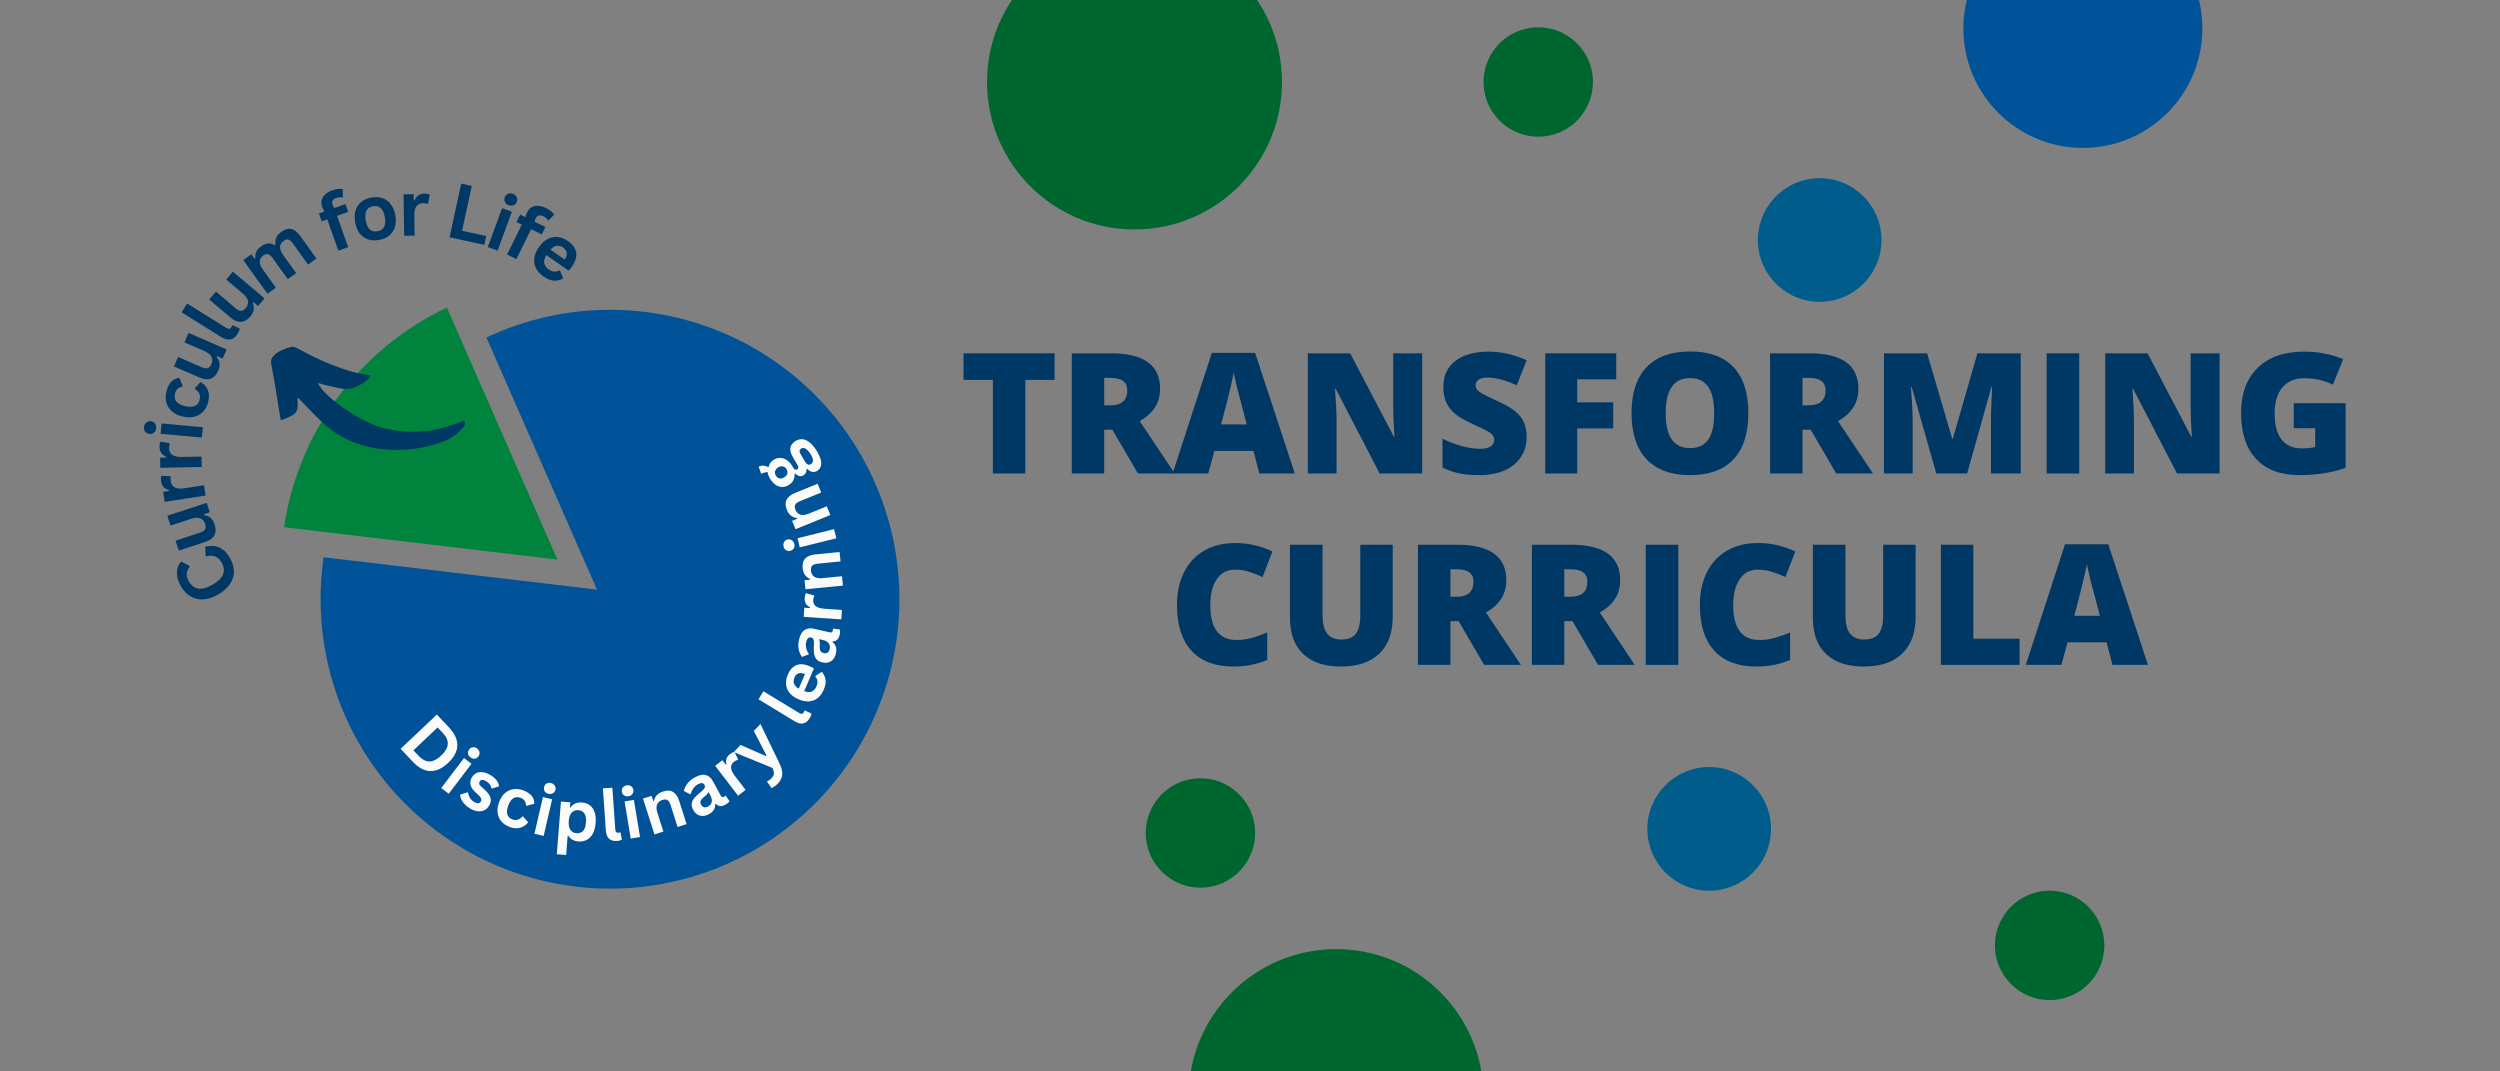 <?xml version="1.0" encoding="UTF-8" standalone="no"?><svg xmlns="http://www.w3.org/2000/svg" xmlns:xlink="http://www.w3.org/1999/xlink" width="700" zoomAndPan="magnify" viewBox="0 0 525 225" height="300" preserveAspectRatio="xMidYMid meet" version="1.0"><rect x="0" y="0" width="525" height="225" fill="#808080" stroke="none"/><defs><g/><clipPath id="0b7f0f8006"><path d="M 249.613 199.309 L 311.555 199.309 L 311.555 225 L 249.613 225 Z M 249.613 199.309 " clip-rule="nonzero"/></clipPath><clipPath id="5c660bfe75"><path d="M 280.582 199.309 C 263.477 199.309 249.613 213.176 249.613 230.281 C 249.613 247.383 263.477 261.25 280.582 261.25 C 297.688 261.25 311.555 247.383 311.555 230.281 C 311.555 213.176 297.688 199.309 280.582 199.309 Z M 280.582 199.309 " clip-rule="nonzero"/></clipPath><clipPath id="aa0f68c11b"><path d="M 345.945 161.078 L 371.914 161.078 L 371.914 187.047 L 345.945 187.047 Z M 345.945 161.078 " clip-rule="nonzero"/></clipPath><clipPath id="d51c9c8add"><path d="M 358.93 161.078 C 351.758 161.078 345.945 166.891 345.945 174.062 C 345.945 181.23 351.758 187.047 358.93 187.047 C 366.098 187.047 371.914 181.23 371.914 174.062 C 371.914 166.891 366.098 161.078 358.93 161.078 Z M 358.93 161.078 " clip-rule="nonzero"/></clipPath><clipPath id="1458aa05a4"><path d="M 418.934 187.047 L 441.91 187.047 L 441.91 210.023 L 418.934 210.023 Z M 418.934 187.047 " clip-rule="nonzero"/></clipPath><clipPath id="956d59b42b"><path d="M 430.422 187.047 C 424.078 187.047 418.934 192.188 418.934 198.535 C 418.934 204.879 424.078 210.023 430.422 210.023 C 436.766 210.023 441.91 204.879 441.91 198.535 C 441.91 192.188 436.766 187.047 430.422 187.047 Z M 430.422 187.047 " clip-rule="nonzero"/></clipPath><clipPath id="beb09524c2"><path d="M 412.312 0 L 462.5 0 L 462.5 31.062 L 412.312 31.062 Z M 412.312 0 " clip-rule="nonzero"/></clipPath><clipPath id="cd523be7f5"><path d="M 437.406 -19.125 C 423.547 -19.125 412.312 -7.891 412.312 5.969 C 412.312 19.828 423.547 31.062 437.406 31.062 C 451.266 31.062 462.5 19.828 462.5 5.969 C 462.5 -7.891 451.266 -19.125 437.406 -19.125 Z M 437.406 -19.125 " clip-rule="nonzero"/></clipPath><clipPath id="75f175db4b"><path d="M 67 65 L 189 65 L 189 187 L 67 187 Z M 67 65 " clip-rule="nonzero"/></clipPath><clipPath id="52d46b055d"><path d="M 72.383 201.293 L 52.855 69.984 L 184.16 50.457 L 203.688 181.766 Z M 72.383 201.293 " clip-rule="nonzero"/></clipPath><clipPath id="77ee4b0142"><path d="M 72.383 201.293 L 52.855 69.984 L 184.16 50.457 L 203.688 181.766 Z M 72.383 201.293 " clip-rule="nonzero"/></clipPath><clipPath id="6e2d86ba2c"><path d="M 59 64 L 118 64 L 118 118 L 59 118 Z M 59 64 " clip-rule="nonzero"/></clipPath><clipPath id="601fde0982"><path d="M 72.383 201.293 L 52.855 69.984 L 184.16 50.457 L 203.688 181.766 Z M 72.383 201.293 " clip-rule="nonzero"/></clipPath><clipPath id="762301272f"><path d="M 72.383 201.293 L 52.855 69.984 L 184.16 50.457 L 203.688 181.766 Z M 72.383 201.293 " clip-rule="nonzero"/></clipPath><clipPath id="2ec115e4ed"><path d="M 56 72 L 98 72 L 98 95 L 56 95 Z M 56 72 " clip-rule="nonzero"/></clipPath><clipPath id="7e2f8f555b"><path d="M 93.301 101.238 L 52.617 85.836 L 58.195 71.105 L 98.879 86.508 Z M 93.301 101.238 " clip-rule="nonzero"/></clipPath><clipPath id="4c8ae76cd8"><path d="M 93.301 101.238 L 52.617 85.836 L 58.195 71.105 L 98.879 86.508 Z M 93.301 101.238 " clip-rule="nonzero"/></clipPath><clipPath id="2254a0c07b"><path d="M 369 37 L 396 37 L 396 64 L 369 64 Z M 369 37 " clip-rule="nonzero"/></clipPath><clipPath id="f24c5de2a8"><path d="M 366.492 40.789 L 391.75 34.762 L 397.781 60.016 L 372.523 66.047 Z M 366.492 40.789 " clip-rule="nonzero"/></clipPath><clipPath id="55031150ed"><path d="M 379.121 37.773 C 372.148 39.441 367.844 46.445 369.508 53.418 C 371.176 60.395 378.176 64.695 385.152 63.031 C 392.125 61.367 396.43 54.363 394.766 47.387 C 393.102 40.414 386.098 36.109 379.121 37.773 Z M 379.121 37.773 " clip-rule="nonzero"/></clipPath><clipPath id="c616ea5084"><path d="M 240 163 L 264 163 L 264 187 L 240 187 Z M 240 163 " clip-rule="nonzero"/></clipPath><clipPath id="d0c413c6af"><path d="M 238.246 166.414 L 260.598 161.078 L 265.934 183.426 L 243.582 188.766 Z M 238.246 166.414 " clip-rule="nonzero"/></clipPath><clipPath id="4981a6aaaf"><path d="M 249.422 163.746 C 243.25 165.219 239.441 171.418 240.914 177.59 C 242.391 183.762 248.586 187.57 254.758 186.094 C 260.93 184.621 264.738 178.426 263.266 172.254 C 261.793 166.082 255.594 162.273 249.422 163.746 Z M 249.422 163.746 " clip-rule="nonzero"/></clipPath><clipPath id="efd24c9891"><path d="M 311 5 L 335 5 L 335 29 L 311 29 Z M 311 5 " clip-rule="nonzero"/></clipPath><clipPath id="d65fe9e5f5"><path d="M 309.188 8.711 L 331.539 3.375 L 336.875 25.727 L 314.527 31.062 Z M 309.188 8.711 " clip-rule="nonzero"/></clipPath><clipPath id="340e019f3b"><path d="M 320.363 6.043 C 314.191 7.52 310.383 13.715 311.855 19.887 C 313.332 26.059 319.527 29.867 325.699 28.395 C 331.871 26.922 335.68 20.723 334.207 14.551 C 332.734 8.379 326.535 4.57 320.363 6.043 Z M 320.363 6.043 " clip-rule="nonzero"/></clipPath><clipPath id="e2d1d3a955"><path d="M 207.277 0 L 269.219 0 L 269.219 48.191 L 207.277 48.191 Z M 207.277 0 " clip-rule="nonzero"/></clipPath><clipPath id="0415daf804"><path d="M 238.246 -13.75 C 221.141 -13.75 207.277 0.117 207.277 17.219 C 207.277 34.324 221.141 48.191 238.246 48.191 C 255.352 48.191 269.219 34.324 269.219 17.219 C 269.219 0.117 255.352 -13.75 238.246 -13.75 Z M 238.246 -13.75 " clip-rule="nonzero"/></clipPath></defs><g clip-path="url(#0b7f0f8006)"><g clip-path="url(#5c660bfe75)"><path fill="#006630" d="M 249.613 199.309 L 311.555 199.309 L 311.555 261.25 L 249.613 261.25 Z M 249.613 199.309 " fill-opacity="1" fill-rule="nonzero"/></g></g><g clip-path="url(#aa0f68c11b)"><g clip-path="url(#d51c9c8add)"><path fill="#005c8a" d="M 345.945 161.078 L 371.914 161.078 L 371.914 187.047 L 345.945 187.047 Z M 345.945 161.078 " fill-opacity="1" fill-rule="nonzero"/></g></g><g clip-path="url(#1458aa05a4)"><g clip-path="url(#956d59b42b)"><path fill="#006630" d="M 418.934 187.047 L 441.91 187.047 L 441.91 210.023 L 418.934 210.023 Z M 418.934 187.047 " fill-opacity="1" fill-rule="nonzero"/></g></g><g clip-path="url(#beb09524c2)"><g clip-path="url(#cd523be7f5)"><path fill="#005398" d="M 412.312 -19.125 L 462.5 -19.125 L 462.5 31.062 L 412.312 31.062 Z M 412.312 -19.125 " fill-opacity="1" fill-rule="nonzero"/></g></g><g fill="#003865" fill-opacity="1"><g transform="translate(51.294, 122.704)"><g><path d="M -3.016 -5.547 C -2.484 -4.629 -2.203 -3.707 -2.172 -2.781 C -2.148 -1.852 -2.41 -0.969 -2.953 -0.125 C -3.492 0.719 -4.32 1.461 -5.438 2.109 C -6.562 2.766 -7.625 3.117 -8.625 3.172 C -9.625 3.223 -10.52 3.004 -11.312 2.516 C -12.102 2.035 -12.766 1.336 -13.297 0.422 C -13.848 -0.535 -14.129 -1.461 -14.141 -2.359 C -14.16 -3.254 -13.875 -4.066 -13.281 -4.797 L -11.531 -3.875 L -11.453 -3.688 C -11.859 -3.164 -12.066 -2.656 -12.078 -2.156 C -12.086 -1.664 -11.93 -1.133 -11.609 -0.562 C -11.129 0.258 -10.477 0.742 -9.656 0.891 C -8.832 1.035 -7.82 0.758 -6.625 0.062 C -5.445 -0.625 -4.719 -1.359 -4.438 -2.141 C -4.156 -2.922 -4.254 -3.723 -4.734 -4.547 C -5.484 -5.848 -6.57 -6.281 -8 -5.844 L -8.109 -6.016 L -8.188 -7.906 C -7.082 -8.176 -6.098 -8.117 -5.234 -7.734 C -4.379 -7.359 -3.641 -6.629 -3.016 -5.547 Z M -3.016 -5.547 "/></g></g></g><g fill="#003865" fill-opacity="1"><g transform="translate(46.159, 113.969)"><g><path d="M -1.094 -3.828 C -0.781 -2.898 -0.801 -2.129 -1.156 -1.516 C -1.52 -0.91 -2.18 -0.453 -3.141 -0.141 L -8.609 1.656 L -9.297 -0.422 L -4.094 -2.141 C -3.582 -2.305 -3.25 -2.535 -3.094 -2.828 C -2.938 -3.117 -2.93 -3.492 -3.078 -3.953 C -3.266 -4.523 -3.598 -4.91 -4.078 -5.109 C -4.566 -5.316 -5.219 -5.285 -6.031 -5.016 L -10.344 -3.594 L -11.016 -5.656 L -2.75 -8.375 L -2.094 -6.391 L -3.312 -5.984 L -3.297 -5.812 C -2.734 -5.707 -2.27 -5.5 -1.906 -5.188 C -1.551 -4.875 -1.281 -4.422 -1.094 -3.828 Z M -1.094 -3.828 "/></g></g></g><g fill="#003865" fill-opacity="1"><g transform="translate(43.365, 105.292)"><g><path d="M -0.188 -1.234 L -8.781 0.094 L -9.109 -2 L -7.844 -2.203 L -7.844 -2.375 C -8.352 -2.508 -8.742 -2.727 -9.016 -3.031 C -9.285 -3.332 -9.457 -3.727 -9.531 -4.219 C -9.602 -4.695 -9.582 -5.082 -9.469 -5.375 L -7.547 -5.281 L -7.5 -5.125 C -7.531 -4.988 -7.547 -4.852 -7.547 -4.719 C -7.555 -4.582 -7.547 -4.422 -7.516 -4.234 C -7.422 -3.629 -7.141 -3.195 -6.672 -2.938 C -6.203 -2.676 -5.5 -2.617 -4.562 -2.766 L -0.531 -3.391 Z M -0.188 -1.234 "/></g></g></g><g fill="#003865" fill-opacity="1"><g transform="translate(42.39, 99.314)"><g><path d="M -0.031 -1.25 L -8.734 -1.078 L -8.766 -3.203 L -7.484 -3.219 L -7.469 -3.391 C -7.945 -3.586 -8.301 -3.859 -8.531 -4.203 C -8.758 -4.547 -8.879 -4.961 -8.891 -5.453 C -8.898 -5.941 -8.828 -6.316 -8.672 -6.578 L -6.781 -6.234 L -6.75 -6.078 C -6.801 -5.93 -6.836 -5.789 -6.859 -5.656 C -6.879 -5.531 -6.891 -5.375 -6.891 -5.188 C -6.879 -4.57 -6.656 -4.109 -6.219 -3.797 C -5.781 -3.484 -5.086 -3.336 -4.141 -3.359 L -0.062 -3.438 Z M -0.031 -1.25 "/></g></g></g><g fill="#003865" fill-opacity="1"><g transform="translate(42.287, 93.143)"><g><path d="M -9.484 -3.219 C -9.523 -2.832 -9.676 -2.523 -9.938 -2.297 C -10.195 -2.078 -10.52 -1.988 -10.906 -2.031 C -11.27 -2.062 -11.562 -2.207 -11.781 -2.469 C -12 -2.738 -12.086 -3.066 -12.047 -3.453 C -12.023 -3.711 -11.945 -3.941 -11.812 -4.141 C -11.688 -4.336 -11.52 -4.484 -11.312 -4.578 C -11.113 -4.68 -10.895 -4.723 -10.656 -4.703 C -10.406 -4.68 -10.188 -4.602 -10 -4.469 C -9.812 -4.332 -9.672 -4.156 -9.578 -3.938 C -9.492 -3.719 -9.461 -3.477 -9.484 -3.219 Z M 0.109 -1.25 L -8.562 -2.047 L -8.359 -4.219 L 0.312 -3.422 Z M 0.109 -1.25 "/></g></g></g><g fill="#003865" fill-opacity="1"><g transform="translate(42.454, 89.216)"><g><path d="M 1.297 -4.922 C 1.109 -4.098 0.77 -3.41 0.281 -2.859 C -0.207 -2.305 -0.82 -1.926 -1.562 -1.719 C -2.301 -1.52 -3.133 -1.523 -4.062 -1.734 C -5 -1.941 -5.754 -2.301 -6.328 -2.812 C -6.91 -3.32 -7.301 -3.926 -7.5 -4.625 C -7.707 -5.332 -7.719 -6.086 -7.531 -6.891 C -7.125 -8.68 -6.211 -9.676 -4.797 -9.875 L -4.078 -8.188 L -4.125 -8.031 C -4.562 -7.945 -4.91 -7.785 -5.172 -7.547 C -5.43 -7.305 -5.613 -6.945 -5.719 -6.469 C -5.863 -5.852 -5.758 -5.32 -5.406 -4.875 C -5.062 -4.438 -4.445 -4.117 -3.562 -3.922 C -2.695 -3.723 -2.004 -3.75 -1.484 -4 C -0.973 -4.25 -0.648 -4.691 -0.516 -5.328 C -0.41 -5.785 -0.441 -6.203 -0.609 -6.578 C -0.785 -6.961 -1.094 -7.273 -1.531 -7.516 L -1.516 -7.672 L -0.344 -9 C 0.32 -8.633 0.816 -8.102 1.141 -7.406 C 1.473 -6.719 1.523 -5.891 1.297 -4.922 Z M 1.297 -4.922 "/></g></g></g><g fill="#003865" fill-opacity="1"><g transform="translate(44.073, 81.462)"><g><path d="M 1.75 -3.594 C 1.352 -2.695 0.816 -2.141 0.141 -1.922 C -0.523 -1.711 -1.316 -1.805 -2.234 -2.203 L -7.531 -4.5 L -6.672 -6.5 L -1.641 -4.312 C -1.148 -4.102 -0.742 -4.055 -0.422 -4.172 C -0.109 -4.285 0.141 -4.562 0.328 -5 C 0.566 -5.551 0.57 -6.062 0.344 -6.531 C 0.113 -7 -0.391 -7.406 -1.172 -7.75 L -5.344 -9.562 L -4.469 -11.547 L 3.516 -8.078 L 2.672 -6.156 L 1.5 -6.672 L 1.406 -6.516 C 1.758 -6.066 1.969 -5.609 2.031 -5.141 C 2.094 -4.68 2 -4.164 1.75 -3.594 Z M 1.75 -3.594 "/></g></g></g><g fill="#003865" fill-opacity="1"><g transform="translate(47.856, 73.062)"><g><path d="M 2.047 -2.969 C 1.629 -2.301 1.133 -1.906 0.562 -1.781 C -0.008 -1.664 -0.664 -1.832 -1.406 -2.281 L -9.719 -7.469 L -8.562 -9.328 L -0.312 -4.188 C 0.133 -3.906 0.473 -3.953 0.703 -4.328 C 0.766 -4.43 0.82 -4.555 0.875 -4.703 L 0.953 -4.781 L 2.469 -4.078 C 2.469 -3.93 2.43 -3.766 2.359 -3.578 C 2.285 -3.391 2.18 -3.188 2.047 -2.969 Z M 2.047 -2.969 "/></g></g></g><g fill="#003865" fill-opacity="1"><g transform="translate(49.848, 69.392)"><g><path d="M 2.703 -2.922 C 2.066 -2.18 1.395 -1.805 0.688 -1.797 C -0.008 -1.785 -0.738 -2.109 -1.5 -2.766 L -5.906 -6.484 L -4.5 -8.156 L -0.312 -4.609 C 0.094 -4.266 0.461 -4.098 0.797 -4.109 C 1.141 -4.129 1.461 -4.32 1.766 -4.688 C 2.16 -5.156 2.316 -5.645 2.234 -6.156 C 2.148 -6.664 1.781 -7.195 1.125 -7.75 L -2.344 -10.688 L -0.938 -12.344 L 5.703 -6.719 L 4.344 -5.125 L 3.359 -5.953 L 3.234 -5.844 C 3.441 -5.312 3.504 -4.812 3.422 -4.344 C 3.348 -3.875 3.109 -3.398 2.703 -2.922 Z M 2.703 -2.922 "/></g></g></g><g fill="#003865" fill-opacity="1"><g transform="translate(55.143, 62.42)"><g><path d="M 1.016 -0.734 L -4.062 -7.797 L -2.344 -9.016 L -1.672 -8.078 L -1.531 -8.156 C -1.57 -8.707 -1.5 -9.18 -1.312 -9.578 C -1.125 -9.973 -0.789 -10.344 -0.312 -10.688 C 0.219 -11.07 0.723 -11.273 1.203 -11.297 C 1.68 -11.328 2.141 -11.195 2.578 -10.906 L 2.703 -11 C 2.629 -11.57 2.688 -12.082 2.875 -12.531 C 3.07 -12.977 3.43 -13.391 3.953 -13.766 C 5.41 -14.805 6.723 -14.516 7.891 -12.891 L 11.312 -8.125 L 9.547 -6.859 L 6.297 -11.391 C 5.992 -11.805 5.691 -12.047 5.391 -12.109 C 5.098 -12.18 4.773 -12.086 4.422 -11.828 C 3.441 -11.117 3.422 -10.113 4.359 -8.812 L 7.062 -5.062 L 5.281 -3.797 L 2.031 -8.328 C 1.727 -8.742 1.426 -8.984 1.125 -9.047 C 0.832 -9.117 0.504 -9.02 0.141 -8.75 C -0.316 -8.426 -0.562 -8.02 -0.594 -7.531 C -0.633 -7.039 -0.41 -6.461 0.078 -5.797 L 2.797 -2 Z M 1.016 -0.734 "/></g></g></g><g fill="#003865" fill-opacity="1"><g transform="translate(66.728, 54.608)"><g/></g></g><g fill="#003865" fill-opacity="1"><g transform="translate(69.622, 53.149)"><g><path d="M 1.438 -0.516 L -0.906 -7.094 L -2.062 -6.672 L -2.641 -8.312 L -1.484 -8.734 C -1.68 -9.047 -1.836 -9.352 -1.953 -9.656 C -2.141 -10.176 -2.18 -10.66 -2.078 -11.109 C -1.973 -11.566 -1.727 -11.969 -1.344 -12.312 C -0.969 -12.664 -0.473 -12.953 0.141 -13.172 C 1.055 -13.504 1.789 -13.594 2.344 -13.438 L 2.391 -11.75 L 2.266 -11.656 C 1.867 -11.758 1.426 -11.727 0.938 -11.562 C 0.57 -11.426 0.328 -11.234 0.203 -10.984 C 0.086 -10.742 0.086 -10.469 0.203 -10.156 C 0.242 -10.031 0.297 -9.91 0.359 -9.797 C 0.422 -9.691 0.492 -9.582 0.578 -9.469 L 2.922 -10.297 L 3.5 -8.656 L 1.156 -7.828 L 3.5 -1.25 Z M 1.438 -0.516 "/></g></g></g><g fill="#003865" fill-opacity="1"><g transform="translate(74.611, 51.136)"><g><path d="M 5.016 -0.75 C 4.172 -0.594 3.398 -0.629 2.703 -0.859 C 2.004 -1.086 1.414 -1.5 0.938 -2.094 C 0.469 -2.695 0.148 -3.469 -0.016 -4.406 C -0.191 -5.352 -0.172 -6.191 0.047 -6.922 C 0.273 -7.66 0.676 -8.258 1.25 -8.719 C 1.82 -9.188 2.531 -9.5 3.375 -9.656 C 4.207 -9.801 4.973 -9.758 5.672 -9.531 C 6.367 -9.312 6.953 -8.895 7.422 -8.281 C 7.898 -7.676 8.227 -6.898 8.406 -5.953 C 8.57 -5.016 8.539 -4.18 8.312 -3.453 C 8.094 -2.734 7.695 -2.141 7.125 -1.672 C 6.551 -1.203 5.848 -0.895 5.016 -0.75 Z M 4.672 -2.578 C 6.004 -2.816 6.516 -3.805 6.203 -5.547 C 6.035 -6.461 5.738 -7.098 5.312 -7.453 C 4.895 -7.816 4.363 -7.941 3.719 -7.828 C 2.383 -7.578 1.879 -6.57 2.203 -4.812 C 2.516 -3.07 3.336 -2.328 4.672 -2.578 Z M 4.672 -2.578 "/></g></g></g><g fill="#003865" fill-opacity="1"><g transform="translate(83.631, 49.536)"><g><path d="M 1.25 -0.016 L 1.109 -8.719 L 3.234 -8.766 L 3.25 -7.484 L 3.422 -7.453 C 3.617 -7.93 3.891 -8.285 4.234 -8.516 C 4.578 -8.742 4.992 -8.863 5.484 -8.875 C 5.973 -8.883 6.348 -8.805 6.609 -8.641 L 6.266 -6.766 L 6.109 -6.734 C 5.961 -6.773 5.82 -6.805 5.688 -6.828 C 5.562 -6.859 5.406 -6.875 5.219 -6.875 C 4.602 -6.863 4.133 -6.641 3.812 -6.203 C 3.5 -5.773 3.352 -5.086 3.375 -4.141 L 3.438 -0.062 Z M 1.25 -0.016 "/></g></g></g><g fill="#003865" fill-opacity="1"><g transform="translate(89.851, 49.478)"><g/></g></g><g fill="#003865" fill-opacity="1"><g transform="translate(92.937, 49.52)"><g><path d="M 6.141 -10.469 L 4.094 -1.047 L 9.172 0.047 L 8.766 1.906 L 1.469 0.312 L 3.922 -10.969 Z M 6.141 -10.469 "/></g></g></g><g fill="#003865" fill-opacity="1"><g transform="translate(101.264, 51.443)"><g><path d="M 5.562 -8.344 C 5.188 -8.477 4.922 -8.703 4.766 -9.016 C 4.617 -9.328 4.613 -9.664 4.75 -10.031 C 4.875 -10.375 5.094 -10.613 5.406 -10.75 C 5.719 -10.883 6.062 -10.883 6.438 -10.75 C 6.676 -10.664 6.875 -10.535 7.031 -10.359 C 7.195 -10.18 7.301 -9.977 7.344 -9.75 C 7.383 -9.531 7.363 -9.312 7.281 -9.094 C 7.195 -8.852 7.066 -8.66 6.891 -8.516 C 6.711 -8.379 6.504 -8.297 6.266 -8.266 C 6.035 -8.234 5.801 -8.258 5.562 -8.344 Z M 1.172 0.438 L 4.172 -7.734 L 6.234 -6.984 L 3.234 1.188 Z M 1.172 0.438 "/></g></g></g><g fill="#003865" fill-opacity="1"><g transform="translate(105.109, 52.77)"><g><path d="M 1.375 0.672 L 4.469 -5.594 L 3.359 -6.141 L 4.125 -7.703 L 5.234 -7.156 C 5.305 -7.52 5.414 -7.848 5.562 -8.141 C 5.801 -8.629 6.117 -8.992 6.516 -9.234 C 6.91 -9.473 7.367 -9.578 7.891 -9.547 C 8.41 -9.523 8.961 -9.367 9.547 -9.078 C 10.41 -8.648 10.984 -8.188 11.266 -7.688 L 10.078 -6.469 L 9.938 -6.516 C 9.738 -6.867 9.41 -7.156 8.953 -7.375 C 8.586 -7.551 8.273 -7.598 8.016 -7.516 C 7.754 -7.43 7.551 -7.238 7.406 -6.938 C 7.344 -6.82 7.297 -6.703 7.266 -6.578 C 7.234 -6.461 7.207 -6.332 7.188 -6.188 L 9.422 -5.094 L 8.656 -3.531 L 6.422 -4.625 L 3.328 1.641 Z M 1.375 0.672 "/></g></g></g><g fill="#003865" fill-opacity="1"><g transform="translate(110.043, 54.99)"><g><path d="M 9.266 1.781 L 4.688 -1.422 C 4.301 -0.773 4.156 -0.207 4.25 0.281 C 4.352 0.781 4.672 1.219 5.203 1.594 C 5.609 1.875 5.992 2.023 6.359 2.047 C 6.723 2.066 7.082 1.984 7.438 1.797 L 7.578 1.891 L 8.25 3.469 C 7.676 3.812 7.039 3.973 6.344 3.953 C 5.656 3.93 4.922 3.648 4.141 3.109 C 3.398 2.586 2.859 2 2.516 1.344 C 2.18 0.688 2.062 -0.02 2.156 -0.781 C 2.25 -1.539 2.578 -2.316 3.141 -3.109 C 3.703 -3.91 4.332 -4.484 5.031 -4.828 C 5.727 -5.18 6.43 -5.312 7.141 -5.219 C 7.859 -5.125 8.539 -4.848 9.188 -4.391 C 10.207 -3.68 10.797 -2.875 10.953 -1.969 C 11.109 -1.062 10.82 -0.086 10.094 0.953 C 9.832 1.328 9.613 1.609 9.438 1.797 Z M 8.547 -0.469 C 8.898 -1.008 9.039 -1.488 8.969 -1.906 C 8.906 -2.32 8.648 -2.688 8.203 -3 C 7.297 -3.633 6.41 -3.492 5.547 -2.578 Z M 8.547 -0.469 "/></g></g></g><g clip-path="url(#75f175db4b)"><g clip-path="url(#52d46b055d)"><g clip-path="url(#77ee4b0142)"><path fill="#005398" d="M 125.363 123.824 L 67.965 117.023 C 67.805 118.133 67.672 119.242 67.57 120.355 C 67.469 121.469 67.398 122.586 67.359 123.703 C 67.32 124.82 67.312 125.938 67.336 127.059 C 67.359 128.176 67.41 129.293 67.496 130.41 C 67.578 131.523 67.695 132.637 67.84 133.746 C 67.984 134.855 68.16 135.957 68.367 137.059 C 68.574 138.156 68.812 139.25 69.078 140.336 C 69.344 141.422 69.641 142.5 69.969 143.57 C 70.293 144.641 70.648 145.699 71.035 146.75 C 71.418 147.801 71.832 148.84 72.273 149.867 C 72.719 150.895 73.188 151.91 73.688 152.91 C 74.184 153.91 74.711 154.898 75.262 155.871 C 75.816 156.844 76.395 157.801 77 158.738 C 77.605 159.68 78.238 160.605 78.895 161.508 C 79.551 162.414 80.23 163.301 80.938 164.168 C 81.641 165.039 82.371 165.887 83.121 166.715 C 83.875 167.543 84.648 168.348 85.445 169.133 C 86.242 169.918 87.062 170.68 87.898 171.418 C 88.738 172.16 89.598 172.875 90.477 173.566 C 91.355 174.262 92.25 174.93 93.168 175.57 C 94.082 176.215 95.016 176.832 95.965 177.422 C 96.914 178.016 97.879 178.578 98.859 179.117 C 99.84 179.656 100.836 180.168 101.844 180.648 C 102.852 181.133 103.875 181.586 104.906 182.016 C 105.941 182.441 106.984 182.84 108.043 183.207 C 109.098 183.578 110.164 183.918 111.238 184.227 C 112.312 184.539 113.395 184.82 114.484 185.07 C 115.574 185.32 116.672 185.539 117.773 185.73 C 118.875 185.922 119.98 186.078 121.094 186.207 C 122.203 186.336 123.316 186.438 124.434 186.504 C 125.551 186.57 126.668 186.609 127.789 186.613 C 128.906 186.617 130.023 186.594 131.141 186.539 C 132.258 186.48 133.371 186.395 134.484 186.277 C 135.598 186.16 136.707 186.012 137.809 185.832 C 138.914 185.656 140.012 185.445 141.105 185.207 C 142.199 184.969 143.281 184.699 144.359 184.398 C 145.438 184.098 146.508 183.77 147.566 183.414 C 148.625 183.055 149.676 182.668 150.715 182.25 C 151.754 181.836 152.777 181.391 153.793 180.918 C 154.805 180.445 155.805 179.945 156.793 179.414 C 157.777 178.887 158.75 178.332 159.703 177.75 C 160.66 177.168 161.598 176.562 162.52 175.93 C 163.441 175.297 164.344 174.637 165.23 173.953 C 166.117 173.27 166.98 172.562 167.828 171.832 C 168.676 171.102 169.5 170.348 170.305 169.57 C 171.109 168.793 171.895 167.996 172.656 167.176 C 173.414 166.355 174.152 165.516 174.867 164.652 C 175.582 163.793 176.273 162.914 176.938 162.016 C 177.602 161.117 178.242 160.199 178.859 159.266 C 179.473 158.332 180.062 157.379 180.625 156.414 C 181.188 155.449 181.723 154.465 182.234 153.469 C 182.742 152.473 183.223 151.465 183.676 150.441 C 184.129 149.418 184.551 148.383 184.949 147.336 C 185.344 146.293 185.711 145.234 186.047 144.168 C 186.387 143.102 186.691 142.027 186.973 140.945 C 187.25 139.859 187.496 138.77 187.715 137.672 C 187.934 136.574 188.121 135.473 188.277 134.367 C 188.434 133.258 188.559 132.148 188.656 131.031 C 188.75 129.918 188.816 128.801 188.852 127.684 C 188.883 126.566 188.887 125.449 188.859 124.328 C 188.832 123.211 188.773 122.094 188.684 120.98 C 188.594 119.863 188.473 118.754 188.324 117.645 C 188.172 116.535 187.992 115.434 187.781 114.336 C 187.57 113.238 187.328 112.145 187.055 111.059 C 186.781 109.977 186.48 108.898 186.148 107.832 C 185.82 106.762 185.457 105.703 185.066 104.656 C 184.68 103.605 184.258 102.57 183.812 101.543 C 183.367 100.52 182.891 99.508 182.387 98.508 C 181.883 97.508 181.355 96.523 180.797 95.555 C 180.238 94.586 179.656 93.629 179.047 92.691 C 178.438 91.754 177.801 90.836 177.141 89.934 C 176.48 89.031 175.793 88.148 175.086 87.281 C 174.375 86.418 173.641 85.574 172.887 84.75 C 172.129 83.926 171.352 83.121 170.551 82.34 C 169.75 81.559 168.93 80.801 168.086 80.066 C 167.246 79.328 166.383 78.617 165.5 77.93 C 164.617 77.238 163.719 76.578 162.801 75.938 C 161.883 75.301 160.945 74.688 159.996 74.102 C 159.043 73.512 158.074 72.953 157.094 72.418 C 156.109 71.887 155.113 71.379 154.102 70.902 C 153.09 70.422 152.066 69.973 151.031 69.551 C 149.996 69.129 148.949 68.734 147.891 68.371 C 146.832 68.008 145.766 67.672 144.691 67.367 C 143.613 67.062 142.531 66.785 141.438 66.539 C 140.348 66.293 139.25 66.078 138.148 65.895 C 137.043 65.711 135.938 65.555 134.824 65.434 C 133.715 65.309 132.598 65.215 131.48 65.152 C 130.367 65.09 129.246 65.059 128.129 65.059 C 127.012 65.059 125.895 65.09 124.777 65.148 C 123.66 65.211 122.543 65.305 121.434 65.426 C 120.32 65.547 119.215 65.703 118.109 65.887 C 117.008 66.07 115.91 66.285 114.816 66.527 C 113.727 66.773 112.641 67.047 111.566 67.352 C 110.488 67.656 109.422 67.988 108.363 68.352 C 107.309 68.715 106.258 69.109 105.223 69.527 C 104.188 69.949 103.164 70.398 102.152 70.875 Z M 125.363 123.824 " fill-opacity="1" fill-rule="nonzero"/></g></g></g><g clip-path="url(#6e2d86ba2c)"><g clip-path="url(#601fde0982)"><g clip-path="url(#762301272f)"><path fill="#00843d" d="M 59.648 110.715 L 117.051 117.516 L 93.84 64.582 C 91.586 65.648 89.402 66.852 87.297 68.188 C 85.191 69.523 83.172 70.98 81.246 72.566 C 79.316 74.148 77.496 75.844 75.777 77.652 C 74.055 79.457 72.453 81.363 70.969 83.367 C 69.484 85.371 68.125 87.461 66.898 89.629 C 65.668 91.801 64.578 94.039 63.625 96.344 C 62.668 98.648 61.859 101.004 61.195 103.406 C 60.531 105.812 60.016 108.246 59.648 110.715 Z M 59.648 110.715 " fill-opacity="1" fill-rule="nonzero"/></g></g></g><g clip-path="url(#2ec115e4ed)"><g clip-path="url(#7e2f8f555b)"><g clip-path="url(#4c8ae76cd8)"><path fill="#003865" d="M 97.426 88.305 C 97.883 88.957 97.566 89.398 97.223 89.809 C 96.273 90.945 95.156 91.871 93.77 92.449 C 89.355 94.281 84.746 94.812 80.031 94.289 C 75.195 93.754 70.938 91.859 67.418 88.457 C 65.762 86.855 64.191 85.164 62.527 83.453 C 62.516 83.699 62.477 84.008 62.492 84.316 C 62.578 86.41 62.352 86.809 60.438 87.711 C 60.008 87.914 59.547 88.039 58.98 88.242 C 58.891 87.785 58.816 87.457 58.762 87.129 C 58.18 83.574 57.656 80.012 56.969 76.477 C 56.805 75.617 57.047 75.094 57.551 74.613 C 58.57 73.641 59.891 73.168 61.207 72.832 C 61.668 72.715 62.316 73.055 62.801 73.324 C 66.355 75.301 70.055 76.93 73.961 78.062 C 75.176 78.414 76.445 78.578 77.801 78.855 C 77.797 79.285 77.406 79.613 77.047 79.883 C 75.371 81.148 73.57 82.051 71.363 81.551 C 70.324 81.316 69.281 81.09 68.242 80.84 C 67.781 80.73 67.328 80.574 66.77 80.41 C 67.957 83.371 76.039 88.836 80.762 89.957 C 86.504 91.328 92.07 90.66 97.426 88.305 Z M 97.426 88.305 " fill-opacity="1" fill-rule="nonzero"/></g></g></g><g fill="#003865" fill-opacity="1"><g transform="translate(201.46, 99.432)"><g><path d="M 13.859 0 L 7.047 0 L 7.047 -19.656 L 0.875 -19.656 L 0.875 -25.234 L 20 -25.234 L 20 -19.656 L 13.859 -19.656 Z M 13.859 0 "/></g></g><g transform="translate(222.338, 99.432)"><g><path d="M 9.547 -9.188 L 9.547 0 L 2.734 0 L 2.734 -25.234 L 11 -25.234 C 17.852 -25.234 21.281 -22.75 21.281 -17.781 C 21.281 -14.852 19.852 -12.594 17 -11 L 24.344 0 L 16.625 0 L 11.266 -9.188 Z M 9.547 -14.312 L 10.828 -14.312 C 13.203 -14.312 14.391 -15.363 14.391 -17.469 C 14.391 -19.207 13.223 -20.078 10.891 -20.078 L 9.547 -20.078 Z M 9.547 -14.312 "/></g></g><g transform="translate(246.252, 99.432)"><g><path d="M 18.203 0 L 16.969 -4.734 L 8.766 -4.734 L 7.484 0 L 0 0 L 8.234 -25.328 L 17.328 -25.328 L 25.656 0 Z M 15.547 -10.312 L 14.469 -14.469 C 14.207 -15.383 13.895 -16.57 13.531 -18.031 C 13.176 -19.488 12.941 -20.535 12.828 -21.172 C 12.723 -20.586 12.516 -19.617 12.203 -18.266 C 11.898 -16.922 11.227 -14.27 10.188 -10.312 Z M 15.547 -10.312 "/></g></g><g transform="translate(271.909, 99.432)"><g><path d="M 26.75 0 L 17.812 0 L 8.594 -17.781 L 8.438 -17.781 C 8.656 -14.977 8.766 -12.844 8.766 -11.375 L 8.766 0 L 2.734 0 L 2.734 -25.234 L 11.625 -25.234 L 20.812 -7.703 L 20.922 -7.703 C 20.754 -10.242 20.672 -12.285 20.672 -13.828 L 20.672 -25.234 L 26.75 -25.234 Z M 26.75 0 "/></g></g><g transform="translate(301.379, 99.432)"><g><path d="M 19.219 -7.656 C 19.219 -6.094 18.82 -4.703 18.031 -3.484 C 17.238 -2.273 16.094 -1.332 14.594 -0.656 C 13.102 0.008 11.352 0.344 9.344 0.344 C 7.656 0.344 6.242 0.227 5.109 0 C 3.973 -0.238 2.785 -0.656 1.547 -1.25 L 1.547 -7.312 C 2.848 -6.645 4.203 -6.125 5.609 -5.75 C 7.016 -5.375 8.301 -5.188 9.469 -5.188 C 10.488 -5.188 11.234 -5.363 11.703 -5.719 C 12.172 -6.07 12.406 -6.523 12.406 -7.078 C 12.406 -7.422 12.312 -7.723 12.125 -7.984 C 11.938 -8.242 11.629 -8.504 11.203 -8.766 C 10.785 -9.023 9.672 -9.566 7.859 -10.391 C 6.211 -11.141 4.977 -11.863 4.156 -12.562 C 3.332 -13.258 2.719 -14.062 2.312 -14.969 C 1.914 -15.883 1.719 -16.961 1.719 -18.203 C 1.719 -20.523 2.562 -22.336 4.25 -23.641 C 5.945 -24.941 8.273 -25.594 11.234 -25.594 C 13.848 -25.594 16.508 -24.988 19.219 -23.781 L 17.141 -18.516 C 14.773 -19.598 12.738 -20.141 11.031 -20.141 C 10.145 -20.141 9.5 -19.984 9.094 -19.672 C 8.688 -19.359 8.484 -18.973 8.484 -18.516 C 8.484 -18.023 8.738 -17.582 9.25 -17.188 C 9.77 -16.801 11.16 -16.086 13.422 -15.047 C 15.598 -14.066 17.109 -13.016 17.953 -11.891 C 18.797 -10.773 19.219 -9.363 19.219 -7.656 Z M 19.219 -7.656 "/></g></g><g transform="translate(321.774, 99.432)"><g><path d="M 9.438 0 L 2.734 0 L 2.734 -25.234 L 17.641 -25.234 L 17.641 -19.766 L 9.438 -19.766 L 9.438 -14.938 L 17 -14.938 L 17 -9.469 L 9.438 -9.469 Z M 9.438 0 "/></g></g><g transform="translate(340.822, 99.432)"><g><path d="M 26.328 -12.656 C 26.328 -8.406 25.285 -5.176 23.203 -2.969 C 21.129 -0.758 18.082 0.344 14.062 0.344 C 10.102 0.344 7.066 -0.766 4.953 -2.984 C 2.848 -5.203 1.797 -8.438 1.797 -12.688 C 1.797 -16.883 2.844 -20.086 4.938 -22.297 C 7.039 -24.516 10.094 -25.625 14.094 -25.625 C 18.113 -25.625 21.156 -24.523 23.219 -22.328 C 25.289 -20.129 26.328 -16.906 26.328 -12.656 Z M 8.969 -12.656 C 8.969 -7.77 10.664 -5.328 14.062 -5.328 C 15.789 -5.328 17.07 -5.922 17.906 -7.109 C 18.738 -8.297 19.156 -10.145 19.156 -12.656 C 19.156 -15.164 18.734 -17.02 17.891 -18.219 C 17.047 -19.426 15.781 -20.031 14.094 -20.031 C 10.676 -20.031 8.969 -17.57 8.969 -12.656 Z M 8.969 -12.656 "/></g></g><g transform="translate(368.981, 99.432)"><g><path d="M 9.547 -9.188 L 9.547 0 L 2.734 0 L 2.734 -25.234 L 11 -25.234 C 17.852 -25.234 21.281 -22.75 21.281 -17.781 C 21.281 -14.852 19.852 -12.594 17 -11 L 24.344 0 L 16.625 0 L 11.266 -9.188 Z M 9.547 -14.312 L 10.828 -14.312 C 13.203 -14.312 14.391 -15.363 14.391 -17.469 C 14.391 -19.207 13.223 -20.078 10.891 -20.078 L 9.547 -20.078 Z M 9.547 -14.312 "/></g></g><g transform="translate(392.896, 99.432)"><g><path d="M 13.719 0 L 8.562 -18.172 L 8.406 -18.172 C 8.645 -15.078 8.766 -12.672 8.766 -10.953 L 8.766 0 L 2.734 0 L 2.734 -25.234 L 11.797 -25.234 L 17.062 -7.312 L 17.203 -7.312 L 22.359 -25.234 L 31.453 -25.234 L 31.453 0 L 25.203 0 L 25.203 -11.062 C 25.203 -11.633 25.207 -12.27 25.219 -12.969 C 25.238 -13.676 25.316 -15.398 25.453 -18.141 L 25.297 -18.141 L 20.203 0 Z M 13.719 0 "/></g></g><g transform="translate(427.059, 99.432)"><g><path d="M 2.734 0 L 2.734 -25.234 L 9.578 -25.234 L 9.578 0 Z M 2.734 0 "/></g></g><g transform="translate(439.361, 99.432)"><g><path d="M 26.75 0 L 17.812 0 L 8.594 -17.781 L 8.438 -17.781 C 8.656 -14.977 8.766 -12.844 8.766 -11.375 L 8.766 0 L 2.734 0 L 2.734 -25.234 L 11.625 -25.234 L 20.812 -7.703 L 20.922 -7.703 C 20.754 -10.242 20.672 -12.285 20.672 -13.828 L 20.672 -25.234 L 26.75 -25.234 Z M 26.75 0 "/></g></g><g transform="translate(468.831, 99.432)"><g><path d="M 12.859 -14.766 L 23.75 -14.766 L 23.75 -1.172 C 20.789 -0.16 17.539 0.344 14 0.344 C 10.102 0.344 7.094 -0.781 4.969 -3.031 C 2.852 -5.289 1.797 -8.508 1.797 -12.688 C 1.797 -16.758 2.957 -19.926 5.281 -22.188 C 7.602 -24.457 10.859 -25.594 15.047 -25.594 C 16.641 -25.594 18.141 -25.441 19.547 -25.141 C 20.953 -24.848 22.18 -24.469 23.234 -24 L 21.078 -18.656 C 19.254 -19.551 17.254 -20 15.078 -20 C 13.086 -20 11.551 -19.352 10.469 -18.062 C 9.383 -16.77 8.844 -14.922 8.844 -12.516 C 8.844 -10.148 9.332 -8.348 10.312 -7.109 C 11.289 -5.879 12.707 -5.266 14.562 -5.266 C 15.57 -5.266 16.504 -5.363 17.359 -5.562 L 17.359 -9.516 L 12.859 -9.516 Z M 12.859 -14.766 "/></g></g></g><g fill="#003865" fill-opacity="1"><g transform="translate(245.369, 139.628)"><g><path d="M 13.969 -20 C 12.344 -20 11.07 -19.332 10.156 -18 C 9.25 -16.676 8.797 -14.848 8.797 -12.516 C 8.797 -7.66 10.645 -5.234 14.344 -5.234 C 15.457 -5.234 16.535 -5.383 17.578 -5.688 C 18.629 -6 19.688 -6.375 20.75 -6.812 L 20.75 -1.047 C 18.633 -0.117 16.25 0.344 13.594 0.344 C 9.789 0.344 6.875 -0.758 4.844 -2.969 C 2.812 -5.176 1.797 -8.367 1.797 -12.547 C 1.797 -15.16 2.285 -17.457 3.266 -19.438 C 4.254 -21.414 5.672 -22.938 7.516 -24 C 9.359 -25.062 11.531 -25.594 14.031 -25.594 C 16.758 -25.594 19.363 -25 21.844 -23.812 L 19.766 -18.453 C 18.828 -18.891 17.891 -19.254 16.953 -19.547 C 16.023 -19.848 15.031 -20 13.969 -20 Z M 13.969 -20 "/></g></g><g transform="translate(268.3, 139.628)"><g><path d="M 24.172 -25.234 L 24.172 -10.047 C 24.172 -6.742 23.234 -4.188 21.359 -2.375 C 19.492 -0.562 16.801 0.344 13.281 0.344 C 9.844 0.344 7.203 -0.535 5.359 -2.297 C 3.516 -4.055 2.594 -6.586 2.594 -9.891 L 2.594 -25.234 L 9.438 -25.234 L 9.438 -10.422 C 9.438 -8.641 9.77 -7.344 10.438 -6.531 C 11.102 -5.727 12.086 -5.328 13.391 -5.328 C 14.785 -5.328 15.797 -5.727 16.422 -6.531 C 17.047 -7.332 17.359 -8.641 17.359 -10.453 L 17.359 -25.234 Z M 24.172 -25.234 "/></g></g><g transform="translate(295.044, 139.628)"><g><path d="M 9.547 -9.188 L 9.547 0 L 2.734 0 L 2.734 -25.234 L 11 -25.234 C 17.852 -25.234 21.281 -22.75 21.281 -17.781 C 21.281 -14.852 19.852 -12.594 17 -11 L 24.344 0 L 16.625 0 L 11.266 -9.188 Z M 9.547 -14.312 L 10.828 -14.312 C 13.203 -14.312 14.391 -15.363 14.391 -17.469 C 14.391 -19.207 13.223 -20.078 10.891 -20.078 L 9.547 -20.078 Z M 9.547 -14.312 "/></g></g><g transform="translate(318.958, 139.628)"><g><path d="M 9.547 -9.188 L 9.547 0 L 2.734 0 L 2.734 -25.234 L 11 -25.234 C 17.852 -25.234 21.281 -22.75 21.281 -17.781 C 21.281 -14.852 19.852 -12.594 17 -11 L 24.344 0 L 16.625 0 L 11.266 -9.188 Z M 9.547 -14.312 L 10.828 -14.312 C 13.203 -14.312 14.391 -15.363 14.391 -17.469 C 14.391 -19.207 13.223 -20.078 10.891 -20.078 L 9.547 -20.078 Z M 9.547 -14.312 "/></g></g><g transform="translate(342.872, 139.628)"><g><path d="M 2.734 0 L 2.734 -25.234 L 9.578 -25.234 L 9.578 0 Z M 2.734 0 "/></g></g><g transform="translate(355.174, 139.628)"><g><path d="M 13.969 -20 C 12.344 -20 11.07 -19.332 10.156 -18 C 9.25 -16.676 8.797 -14.848 8.797 -12.516 C 8.797 -7.66 10.645 -5.234 14.344 -5.234 C 15.457 -5.234 16.535 -5.383 17.578 -5.688 C 18.629 -6 19.688 -6.375 20.75 -6.812 L 20.75 -1.047 C 18.633 -0.117 16.25 0.344 13.594 0.344 C 9.789 0.344 6.875 -0.758 4.844 -2.969 C 2.812 -5.176 1.797 -8.367 1.797 -12.547 C 1.797 -15.16 2.285 -17.457 3.266 -19.438 C 4.254 -21.414 5.672 -22.938 7.516 -24 C 9.359 -25.062 11.531 -25.594 14.031 -25.594 C 16.758 -25.594 19.363 -25 21.844 -23.812 L 19.766 -18.453 C 18.828 -18.891 17.891 -19.254 16.953 -19.547 C 16.023 -19.848 15.031 -20 13.969 -20 Z M 13.969 -20 "/></g></g><g transform="translate(378.105, 139.628)"><g><path d="M 24.172 -25.234 L 24.172 -10.047 C 24.172 -6.742 23.234 -4.188 21.359 -2.375 C 19.492 -0.562 16.801 0.344 13.281 0.344 C 9.844 0.344 7.203 -0.535 5.359 -2.297 C 3.516 -4.055 2.594 -6.586 2.594 -9.891 L 2.594 -25.234 L 9.438 -25.234 L 9.438 -10.422 C 9.438 -8.641 9.77 -7.344 10.438 -6.531 C 11.102 -5.727 12.086 -5.328 13.391 -5.328 C 14.785 -5.328 15.797 -5.727 16.422 -6.531 C 17.047 -7.332 17.359 -8.641 17.359 -10.453 L 17.359 -25.234 Z M 24.172 -25.234 "/></g></g><g transform="translate(404.849, 139.628)"><g><path d="M 2.734 0 L 2.734 -25.234 L 9.547 -25.234 L 9.547 -5.5 L 19.266 -5.5 L 19.266 0 Z M 2.734 0 "/></g></g><g transform="translate(425.416, 139.628)"><g><path d="M 18.203 0 L 16.969 -4.734 L 8.766 -4.734 L 7.484 0 L 0 0 L 8.234 -25.328 L 17.328 -25.328 L 25.656 0 Z M 15.547 -10.312 L 14.469 -14.469 C 14.207 -15.383 13.895 -16.57 13.531 -18.031 C 13.176 -19.488 12.941 -20.535 12.828 -21.172 C 12.723 -20.586 12.516 -19.617 12.203 -18.266 C 11.898 -16.922 11.227 -14.27 10.188 -10.312 Z M 15.547 -10.312 "/></g></g></g><g fill="#fcfbfc" fill-opacity="1"><g transform="translate(83.192, 156.265)"><g><path d="M 11.125 -3.469 C 12.301 -2.219 12.875 -0.973 12.844 0.266 C 12.82 1.516 12.18 2.738 10.922 3.938 C 9.66 5.125 8.406 5.695 7.156 5.656 C 5.906 5.613 4.691 4.969 3.516 3.719 L 0.938 0.984 L 8.547 -6.203 Z M 4.703 2.453 C 5.441 3.234 6.195 3.629 6.969 3.641 C 7.738 3.648 8.57 3.234 9.469 2.391 C 10.352 1.547 10.812 0.738 10.844 -0.031 C 10.875 -0.801 10.52 -1.578 9.781 -2.359 L 8.703 -3.5 L 3.625 1.312 Z M 4.703 2.453 "/></g></g></g><g fill="#fcfbfc" fill-opacity="1"><g transform="translate(91.751, 164.802)"><g><path d="M 7.031 -5.766 C 6.75 -5.973 6.582 -6.234 6.531 -6.547 C 6.488 -6.859 6.57 -7.148 6.781 -7.422 C 6.988 -7.691 7.242 -7.844 7.547 -7.875 C 7.859 -7.914 8.156 -7.832 8.438 -7.625 C 8.633 -7.477 8.773 -7.305 8.859 -7.109 C 8.941 -6.922 8.973 -6.727 8.953 -6.531 C 8.93 -6.332 8.852 -6.141 8.719 -5.953 C 8.582 -5.766 8.414 -5.629 8.219 -5.547 C 8.031 -5.473 7.832 -5.453 7.625 -5.484 C 7.426 -5.523 7.227 -5.617 7.031 -5.766 Z M 0.906 0.688 L 5.688 -5.609 L 7.266 -4.406 L 2.484 1.891 Z M 0.906 0.688 "/></g></g></g><g fill="#fcfbfc" fill-opacity="1"><g transform="translate(95.653, 167.821)"><g><path d="M 3.125 2 C 2.656 1.727 2.258 1.422 1.938 1.078 C 1.625 0.742 1.383 0.398 1.219 0.047 C 1.051 -0.297 0.973 -0.633 0.984 -0.969 L 2.531 -1.438 L 2.656 -1.359 C 2.707 -0.93 2.844 -0.547 3.062 -0.203 C 3.289 0.129 3.586 0.398 3.953 0.609 C 4.285 0.805 4.566 0.891 4.797 0.859 C 5.035 0.828 5.219 0.703 5.344 0.484 C 5.445 0.305 5.473 0.129 5.422 -0.047 C 5.367 -0.234 5.227 -0.441 5 -0.672 L 4.219 -1.406 C 3.633 -1.957 3.281 -2.488 3.156 -3 C 3.039 -3.52 3.129 -4.035 3.422 -4.547 C 3.672 -4.973 3.992 -5.281 4.391 -5.469 C 4.797 -5.664 5.238 -5.727 5.719 -5.656 C 6.207 -5.594 6.719 -5.41 7.25 -5.109 C 7.863 -4.754 8.32 -4.367 8.625 -3.953 C 8.926 -3.547 9.102 -3.125 9.156 -2.688 L 7.672 -2.234 L 7.547 -2.312 C 7.484 -2.625 7.359 -2.898 7.172 -3.141 C 6.992 -3.379 6.758 -3.582 6.469 -3.75 C 5.781 -4.145 5.316 -4.133 5.078 -3.719 C 4.973 -3.539 4.945 -3.359 5 -3.172 C 5.062 -2.984 5.238 -2.766 5.531 -2.516 L 6.266 -1.844 C 6.867 -1.289 7.234 -0.754 7.359 -0.234 C 7.492 0.273 7.398 0.801 7.078 1.344 C 6.828 1.781 6.5 2.102 6.094 2.312 C 5.688 2.52 5.227 2.598 4.719 2.547 C 4.207 2.492 3.676 2.312 3.125 2 Z M 3.125 2 "/></g></g></g><g fill="#fcfbfc" fill-opacity="1"><g transform="translate(102.765, 171.891)"><g><path d="M 4.25 1.766 C 3.531 1.492 2.953 1.102 2.516 0.594 C 2.086 0.094 1.828 -0.5 1.734 -1.188 C 1.641 -1.883 1.742 -2.641 2.047 -3.453 C 2.348 -4.266 2.766 -4.898 3.297 -5.359 C 3.828 -5.816 4.422 -6.086 5.078 -6.172 C 5.734 -6.266 6.41 -6.18 7.109 -5.922 C 8.672 -5.336 9.453 -4.398 9.453 -3.109 L 7.844 -2.672 L 7.703 -2.719 C 7.68 -3.133 7.582 -3.473 7.406 -3.734 C 7.227 -3.992 6.93 -4.203 6.516 -4.359 C 5.984 -4.555 5.492 -4.523 5.047 -4.266 C 4.609 -4.004 4.25 -3.492 3.969 -2.734 C 3.688 -1.973 3.625 -1.348 3.781 -0.859 C 3.938 -0.367 4.289 -0.02 4.844 0.188 C 5.25 0.332 5.629 0.348 5.984 0.234 C 6.348 0.117 6.672 -0.109 6.953 -0.453 L 7.094 -0.422 L 8.156 0.797 C 7.719 1.348 7.172 1.723 6.516 1.922 C 5.859 2.129 5.102 2.078 4.25 1.766 Z M 4.25 1.766 "/></g></g></g><g fill="#fcfbfc" fill-opacity="1"><g transform="translate(111.124, 174.841)"><g><path d="M 4.062 -8.141 C 3.707 -8.223 3.441 -8.395 3.266 -8.656 C 3.098 -8.914 3.055 -9.219 3.141 -9.562 C 3.211 -9.895 3.379 -10.141 3.641 -10.297 C 3.91 -10.453 4.223 -10.488 4.578 -10.406 C 4.805 -10.352 5 -10.254 5.156 -10.109 C 5.32 -9.973 5.438 -9.812 5.5 -9.625 C 5.57 -9.438 5.582 -9.234 5.531 -9.016 C 5.477 -8.785 5.379 -8.594 5.234 -8.438 C 5.086 -8.289 4.91 -8.191 4.703 -8.141 C 4.504 -8.086 4.289 -8.086 4.062 -8.141 Z M 1.109 0.25 L 2.891 -7.453 L 4.828 -7 L 3.047 0.703 Z M 1.109 0.25 "/></g></g></g><g fill="#fcfbfc" fill-opacity="1"><g transform="translate(116.036, 176.107)"><g><path d="M 0.891 3.281 L 1.766 -7.781 L 3.734 -7.625 L 3.656 -6.609 L 3.812 -6.562 C 4.07 -6.945 4.406 -7.223 4.812 -7.391 C 5.219 -7.555 5.688 -7.617 6.219 -7.578 C 6.852 -7.523 7.391 -7.332 7.828 -7 C 8.273 -6.676 8.609 -6.195 8.828 -5.562 C 9.047 -4.926 9.117 -4.156 9.047 -3.25 C 8.973 -2.344 8.77 -1.598 8.438 -1.016 C 8.113 -0.43 7.691 -0.004 7.172 0.266 C 6.66 0.535 6.078 0.645 5.422 0.594 C 4.93 0.551 4.516 0.43 4.172 0.234 C 3.828 0.035 3.547 -0.238 3.328 -0.594 L 3.172 -0.594 L 2.859 3.438 Z M 5.016 -1.141 C 5.609 -1.098 6.07 -1.254 6.406 -1.609 C 6.75 -1.961 6.953 -2.562 7.016 -3.406 C 7.078 -4.238 6.969 -4.863 6.688 -5.281 C 6.414 -5.695 5.984 -5.926 5.391 -5.969 C 4.836 -6.008 4.383 -5.844 4.031 -5.469 C 3.676 -5.094 3.469 -4.5 3.406 -3.688 C 3.344 -2.875 3.457 -2.254 3.75 -1.828 C 4.039 -1.41 4.461 -1.18 5.016 -1.141 Z M 5.016 -1.141 "/></g></g></g><g fill="#fcfbfc" fill-opacity="1"><g transform="translate(126.294, 176.675)"><g><path d="M 3.281 -0.078 C 2.582 -0.023 2.031 -0.176 1.625 -0.531 C 1.219 -0.895 0.988 -1.469 0.938 -2.25 L 0.312 -11.125 L 2.297 -11.266 L 2.922 -2.469 C 2.953 -1.988 3.16 -1.766 3.547 -1.797 C 3.66 -1.797 3.785 -1.82 3.922 -1.875 L 4.016 -1.859 L 4.297 -0.344 C 4.191 -0.281 4.051 -0.223 3.875 -0.172 C 3.695 -0.117 3.5 -0.086 3.281 -0.078 Z M 3.281 -0.078 "/></g></g></g><g fill="#fcfbfc" fill-opacity="1"><g transform="translate(131.332, 176.286)"><g><path d="M 0.641 -9.062 C 0.297 -9.008 -0.004 -9.07 -0.266 -9.25 C -0.523 -9.438 -0.68 -9.695 -0.734 -10.031 C -0.797 -10.375 -0.734 -10.664 -0.547 -10.906 C -0.359 -11.156 -0.094 -11.305 0.25 -11.359 C 0.488 -11.398 0.707 -11.391 0.906 -11.328 C 1.113 -11.266 1.281 -11.156 1.406 -11 C 1.539 -10.844 1.629 -10.648 1.672 -10.422 C 1.703 -10.203 1.68 -9.992 1.609 -9.797 C 1.535 -9.609 1.414 -9.445 1.25 -9.312 C 1.082 -9.188 0.879 -9.102 0.641 -9.062 Z M 1.125 -0.188 L -0.172 -7.984 L 1.781 -8.312 L 3.078 -0.516 Z M 1.125 -0.188 "/></g></g></g><g fill="#fcfbfc" fill-opacity="1"><g transform="translate(136.341, 175.576)"><g><path d="M 1.094 -0.344 L -1.312 -7.875 L 0.5 -8.453 L 0.859 -7.328 L 0.984 -7.359 C 1.191 -8.359 1.82 -9.023 2.875 -9.359 C 3.738 -9.641 4.445 -9.609 5 -9.266 C 5.562 -8.93 5.988 -8.312 6.281 -7.406 L 7.844 -2.516 L 5.953 -1.906 L 4.469 -6.562 C 4.301 -7.07 4.082 -7.406 3.812 -7.562 C 3.551 -7.719 3.195 -7.723 2.75 -7.578 C 2.219 -7.41 1.852 -7.098 1.656 -6.641 C 1.457 -6.191 1.477 -5.598 1.719 -4.859 L 2.969 -0.953 Z M 1.094 -0.344 "/></g></g></g><g fill="#fcfbfc" fill-opacity="1"><g transform="translate(146.097, 172.303)"><g><path d="M 2.781 -1.328 C 2.344 -1.086 1.914 -0.961 1.5 -0.953 C 1.082 -0.941 0.695 -1.047 0.344 -1.266 C 0 -1.484 -0.297 -1.816 -0.547 -2.266 C -0.766 -2.68 -0.863 -3.078 -0.844 -3.453 C -0.82 -3.828 -0.672 -4.203 -0.391 -4.578 C -0.117 -4.961 0.285 -5.363 0.828 -5.781 C 1.191 -6.07 1.461 -6.316 1.641 -6.516 C 1.816 -6.711 1.914 -6.879 1.938 -7.016 C 1.969 -7.16 1.938 -7.312 1.844 -7.469 C 1.727 -7.688 1.562 -7.812 1.344 -7.844 C 1.125 -7.875 0.832 -7.797 0.469 -7.609 C 0.082 -7.391 -0.238 -7.098 -0.5 -6.734 C -0.758 -6.379 -0.941 -5.992 -1.047 -5.578 L -1.172 -5.5 L -2.484 -6.203 C -2.359 -6.785 -2.098 -7.32 -1.703 -7.812 C -1.305 -8.301 -0.805 -8.711 -0.203 -9.047 C 0.711 -9.547 1.477 -9.711 2.094 -9.547 C 2.719 -9.391 3.227 -8.953 3.625 -8.234 L 5.266 -5.219 C 5.43 -4.906 5.648 -4.82 5.922 -4.969 C 6.035 -5.031 6.129 -5.109 6.203 -5.203 L 6.297 -5.219 L 7.078 -4.078 C 7.035 -3.953 6.938 -3.82 6.781 -3.688 C 6.625 -3.551 6.445 -3.43 6.25 -3.328 C 5.82 -3.098 5.445 -3 5.125 -3.031 C 4.812 -3.062 4.508 -3.223 4.219 -3.516 L 4.094 -3.469 C 4.145 -2.539 3.707 -1.828 2.781 -1.328 Z M 2.625 -2.953 C 3.031 -3.172 3.273 -3.477 3.359 -3.875 C 3.453 -4.27 3.367 -4.711 3.109 -5.203 L 2.719 -5.922 L 2.594 -5.875 C 2.539 -5.727 2.441 -5.578 2.297 -5.422 C 2.16 -5.273 1.945 -5.094 1.656 -4.875 C 1.32 -4.602 1.113 -4.344 1.031 -4.094 C 0.945 -3.852 0.977 -3.598 1.125 -3.328 C 1.289 -3.023 1.5 -2.844 1.75 -2.781 C 2.008 -2.719 2.301 -2.773 2.625 -2.953 Z M 2.625 -2.953 "/></g></g></g><g fill="#fcfbfc" fill-opacity="1"><g transform="translate(154.086, 167.785)"><g><path d="M 0.906 -0.688 L -3.906 -6.969 L -2.375 -8.141 L -1.656 -7.203 L -1.531 -7.266 C -1.645 -7.734 -1.641 -8.145 -1.516 -8.5 C -1.391 -8.852 -1.148 -9.16 -0.797 -9.422 C -0.43 -9.703 -0.117 -9.859 0.141 -9.891 L 0.922 -8.297 L 0.812 -8.203 C 0.676 -8.16 0.555 -8.113 0.453 -8.062 C 0.348 -8.008 0.223 -7.93 0.078 -7.828 C -0.359 -7.492 -0.57 -7.082 -0.562 -6.594 C -0.551 -6.102 -0.285 -5.52 0.234 -4.844 L 2.484 -1.906 Z M 0.906 -0.688 "/></g></g></g><g fill="#fcfbfc" fill-opacity="1"><g transform="translate(159.705, 163.503)"><g><path d="M 3.641 1.047 C 3.398 1.297 3.164 1.492 2.938 1.641 C 2.719 1.797 2.516 1.914 2.328 2 L 1.391 0.672 L 1.453 0.547 C 1.566 0.504 1.695 0.43 1.844 0.328 C 2 0.223 2.141 0.102 2.266 -0.031 C 2.492 -0.258 2.648 -0.477 2.734 -0.688 C 2.816 -0.895 2.836 -1.125 2.797 -1.375 C 2.766 -1.625 2.664 -1.91 2.5 -2.234 L -5.609 -5.562 L -4.188 -7.062 L 1.156 -4.719 L 1.266 -4.844 L -1.406 -10 L -0.016 -11.469 L 3.891 -3.391 C 4.211 -2.734 4.422 -2.156 4.516 -1.656 C 4.609 -1.156 4.582 -0.68 4.438 -0.234 C 4.301 0.203 4.035 0.629 3.641 1.047 Z M 3.641 1.047 "/></g></g></g><g fill="#fcfbfc" fill-opacity="1"><g transform="translate(165.869, 156.711)"><g/></g></g><g fill="#fcfbfc" fill-opacity="1"><g transform="translate(168.188, 153.544)"><g><path d="M 1.844 -2.734 C 1.477 -2.117 1.031 -1.75 0.5 -1.625 C -0.031 -1.508 -0.629 -1.656 -1.297 -2.062 L -8.906 -6.688 L -7.875 -8.375 L -0.328 -3.797 C 0.078 -3.547 0.383 -3.594 0.594 -3.938 C 0.656 -4.031 0.703 -4.145 0.734 -4.281 L 0.812 -4.359 L 2.203 -3.703 C 2.203 -3.578 2.172 -3.426 2.109 -3.25 C 2.047 -3.082 1.957 -2.91 1.844 -2.734 Z M 1.844 -2.734 "/></g></g></g><g fill="#fcfbfc" fill-opacity="1"><g transform="translate(171.023, 149.042)"><g><path d="M -0.141 -8.562 L -2.141 -3.891 C -1.484 -3.66 -0.945 -3.641 -0.531 -3.828 C -0.113 -4.016 0.207 -4.379 0.438 -4.922 C 0.613 -5.328 0.68 -5.695 0.641 -6.031 C 0.598 -6.363 0.445 -6.676 0.188 -6.969 L 0.25 -7.109 L 1.547 -7.969 C 1.961 -7.508 2.223 -6.973 2.328 -6.359 C 2.441 -5.742 2.328 -5.039 1.984 -4.25 C 1.66 -3.488 1.238 -2.895 0.719 -2.469 C 0.195 -2.051 -0.406 -1.812 -1.094 -1.75 C -1.781 -1.695 -2.535 -1.848 -3.359 -2.203 C -4.18 -2.547 -4.805 -2.992 -5.234 -3.547 C -5.672 -4.109 -5.91 -4.711 -5.953 -5.359 C -6.004 -6.016 -5.883 -6.676 -5.594 -7.344 C -5.156 -8.375 -4.551 -9.047 -3.781 -9.359 C -3.008 -9.672 -2.094 -9.602 -1.031 -9.156 C -0.656 -8.988 -0.367 -8.848 -0.172 -8.734 Z M -1.984 -7.484 C -2.555 -7.711 -3.02 -7.758 -3.375 -7.625 C -3.727 -7.5 -4 -7.203 -4.188 -6.734 C -4.594 -5.805 -4.297 -5.035 -3.297 -4.422 Z M -1.984 -7.484 "/></g></g></g><g fill="#fcfbfc" fill-opacity="1"><g transform="translate(174.704, 140.192)"><g><path d="M 0.844 -2.969 C 0.727 -2.477 0.535 -2.07 0.266 -1.75 C 0.004 -1.426 -0.32 -1.207 -0.719 -1.094 C -1.113 -0.977 -1.555 -0.977 -2.047 -1.094 C -2.504 -1.195 -2.867 -1.379 -3.141 -1.641 C -3.41 -1.898 -3.598 -2.258 -3.703 -2.719 C -3.805 -3.176 -3.836 -3.742 -3.797 -4.422 C -3.766 -4.898 -3.766 -5.27 -3.797 -5.531 C -3.828 -5.789 -3.883 -5.977 -3.969 -6.094 C -4.062 -6.207 -4.195 -6.281 -4.375 -6.312 C -4.613 -6.375 -4.82 -6.332 -5 -6.188 C -5.176 -6.039 -5.312 -5.77 -5.406 -5.375 C -5.5 -4.938 -5.492 -4.504 -5.391 -4.078 C -5.297 -3.648 -5.117 -3.254 -4.859 -2.891 L -4.891 -2.75 L -6.297 -2.234 C -6.648 -2.723 -6.879 -3.273 -6.984 -3.891 C -7.098 -4.504 -7.078 -5.145 -6.922 -5.812 C -6.691 -6.832 -6.305 -7.52 -5.766 -7.875 C -5.234 -8.238 -4.57 -8.332 -3.781 -8.156 L -0.438 -7.391 C -0.094 -7.316 0.109 -7.43 0.172 -7.734 C 0.203 -7.859 0.219 -7.977 0.219 -8.094 L 0.25 -8.172 L 1.625 -8.016 C 1.676 -7.891 1.703 -7.723 1.703 -7.516 C 1.703 -7.316 1.676 -7.109 1.625 -6.891 C 1.52 -6.422 1.348 -6.078 1.109 -5.859 C 0.879 -5.641 0.562 -5.516 0.156 -5.484 L 0.109 -5.359 C 0.828 -4.797 1.07 -4 0.844 -2.969 Z M -0.469 -3.922 C -0.375 -4.367 -0.441 -4.758 -0.672 -5.094 C -0.91 -5.426 -1.301 -5.656 -1.844 -5.781 L -2.641 -5.953 L -2.688 -5.828 C -2.613 -5.68 -2.566 -5.508 -2.547 -5.312 C -2.535 -5.113 -2.535 -4.828 -2.547 -4.453 C -2.578 -4.023 -2.523 -3.695 -2.391 -3.469 C -2.254 -3.25 -2.035 -3.109 -1.734 -3.047 C -1.398 -2.961 -1.125 -3 -0.906 -3.156 C -0.695 -3.312 -0.551 -3.566 -0.469 -3.922 Z M -0.469 -3.922 "/></g></g></g><g fill="#fcfbfc" fill-opacity="1"><g transform="translate(176.592, 131.21)"><g><path d="M 0.078 -1.141 L -7.812 -1.672 L -7.688 -3.594 L -6.516 -3.516 L -6.469 -3.672 C -6.895 -3.879 -7.195 -4.145 -7.375 -4.469 C -7.562 -4.789 -7.641 -5.172 -7.609 -5.609 C -7.578 -6.066 -7.484 -6.41 -7.328 -6.641 L -5.625 -6.172 L -5.609 -6.031 C -5.66 -5.895 -5.703 -5.77 -5.734 -5.656 C -5.773 -5.551 -5.801 -5.41 -5.812 -5.234 C -5.852 -4.68 -5.688 -4.25 -5.312 -3.938 C -4.938 -3.625 -4.32 -3.438 -3.469 -3.375 L 0.219 -3.125 Z M 0.078 -1.141 "/></g></g></g><g fill="#fcfbfc" fill-opacity="1"><g transform="translate(177.124, 124.116)"><g><path d="M -0.109 -1.141 L -7.984 -0.375 L -8.172 -2.266 L -7 -2.375 L -6.984 -2.516 C -7.93 -2.93 -8.457 -3.688 -8.562 -4.781 C -8.656 -5.688 -8.473 -6.375 -8.016 -6.844 C -7.566 -7.312 -6.867 -7.594 -5.922 -7.688 L -0.812 -8.188 L -0.609 -6.219 L -5.469 -5.734 C -6 -5.68 -6.367 -5.539 -6.578 -5.312 C -6.785 -5.082 -6.867 -4.734 -6.828 -4.266 C -6.773 -3.711 -6.547 -3.297 -6.141 -3.016 C -5.742 -2.734 -5.16 -2.629 -4.391 -2.703 L -0.312 -3.109 Z M -0.109 -1.141 "/></g></g></g><g fill="#fcfbfc" fill-opacity="1"><g transform="translate(175.905, 114.152)"><g><path d="M -9.094 0.062 C -9.008 0.406 -9.047 0.711 -9.203 0.984 C -9.359 1.254 -9.602 1.43 -9.938 1.516 C -10.27 1.598 -10.566 1.555 -10.828 1.391 C -11.098 1.223 -11.273 0.969 -11.359 0.625 C -11.41 0.395 -11.41 0.176 -11.359 -0.031 C -11.316 -0.238 -11.223 -0.414 -11.078 -0.562 C -10.941 -0.707 -10.758 -0.805 -10.531 -0.859 C -10.312 -0.91 -10.102 -0.906 -9.906 -0.844 C -9.707 -0.781 -9.535 -0.672 -9.391 -0.516 C -9.242 -0.359 -9.145 -0.164 -9.094 0.062 Z M -0.281 -1.109 L -7.953 0.797 L -8.422 -1.125 L -0.75 -3.031 Z M -0.281 -1.109 "/></g></g></g><g fill="#fcfbfc" fill-opacity="1"><g transform="translate(174.811, 109.214)"><g><path d="M -0.438 -1.062 L -7.75 1.922 L -8.469 0.156 L -7.391 -0.281 L -7.406 -0.422 C -8.426 -0.535 -9.145 -1.102 -9.562 -2.125 C -9.906 -2.969 -9.926 -3.68 -9.625 -4.266 C -9.332 -4.848 -8.75 -5.32 -7.875 -5.688 L -3.109 -7.625 L -2.359 -5.781 L -6.891 -3.938 C -7.379 -3.727 -7.691 -3.484 -7.828 -3.203 C -7.961 -2.93 -7.941 -2.582 -7.766 -2.156 C -7.555 -1.633 -7.219 -1.297 -6.75 -1.141 C -6.289 -0.984 -5.703 -1.051 -4.984 -1.344 L -1.188 -2.891 Z M -0.438 -1.062 "/></g></g></g><g fill="#fcfbfc" fill-opacity="1"><g transform="translate(170.789, 99.749)"><g><path d="M 0.594 -5.266 C 1.301 -4.172 1.66 -3.258 1.672 -2.531 C 1.68 -1.801 1.406 -1.25 0.844 -0.875 C 0.488 -0.656 0.129 -0.582 -0.234 -0.656 C -0.609 -0.738 -0.961 -0.957 -1.297 -1.312 L -1.422 -1.234 C -1.41 -0.922 -1.457 -0.66 -1.562 -0.453 C -1.664 -0.254 -1.828 -0.082 -2.047 0.062 C -2.578 0.406 -3.16 0.285 -3.797 -0.297 L -3.922 -0.203 C -3.898 0.273 -3.984 0.703 -4.172 1.078 C -4.359 1.461 -4.664 1.797 -5.094 2.078 C -5.531 2.359 -5.984 2.504 -6.453 2.516 C -6.922 2.535 -7.367 2.41 -7.797 2.141 C -8.234 1.867 -8.633 1.457 -9 0.906 C -9.352 0.363 -9.539 -0.133 -9.562 -0.594 C -9.988 -0.602 -10.41 -0.5 -10.828 -0.281 L -10.984 -0.359 L -11.469 -1.734 C -11.125 -1.91 -10.797 -1.988 -10.484 -1.969 C -10.172 -1.957 -9.836 -1.859 -9.484 -1.672 L -9.344 -1.75 C -9.25 -2.332 -8.91 -2.812 -8.328 -3.188 C -7.922 -3.457 -7.484 -3.594 -7.016 -3.594 C -6.555 -3.594 -6.109 -3.461 -5.672 -3.203 C -5.234 -2.941 -4.844 -2.547 -4.5 -2.016 L -4.328 -1.734 C -4.234 -1.578 -4.164 -1.469 -4.125 -1.406 C -4.02 -1.25 -3.898 -1.156 -3.766 -1.125 C -3.629 -1.094 -3.5 -1.117 -3.375 -1.203 C -3.227 -1.297 -3.148 -1.422 -3.141 -1.578 C -3.141 -1.742 -3.207 -1.938 -3.344 -2.156 L -4.25 -3.688 C -5.156 -5.176 -5 -6.316 -3.781 -7.109 C -3.352 -7.391 -2.898 -7.523 -2.422 -7.516 C -1.941 -7.516 -1.445 -7.332 -0.938 -6.969 C -0.426 -6.613 0.082 -6.047 0.594 -5.266 Z M -5.656 -1.266 C -5.852 -1.578 -6.109 -1.758 -6.422 -1.812 C -6.734 -1.875 -7.062 -1.797 -7.406 -1.578 C -7.75 -1.348 -7.957 -1.078 -8.031 -0.766 C -8.102 -0.461 -8.039 -0.156 -7.844 0.156 C -7.625 0.488 -7.359 0.68 -7.047 0.734 C -6.742 0.785 -6.422 0.695 -6.078 0.469 C -5.723 0.25 -5.508 -0.008 -5.438 -0.312 C -5.363 -0.613 -5.438 -0.93 -5.656 -1.266 Z M -0.625 -4.469 C -1 -5.031 -1.348 -5.395 -1.672 -5.562 C -1.992 -5.727 -2.285 -5.723 -2.547 -5.547 C -2.742 -5.422 -2.852 -5.254 -2.875 -5.047 C -2.895 -4.848 -2.812 -4.602 -2.625 -4.312 L -1.828 -2.969 C -1.805 -2.926 -1.785 -2.883 -1.766 -2.844 C -1.742 -2.801 -1.719 -2.758 -1.688 -2.719 C -1.508 -2.438 -1.312 -2.258 -1.094 -2.188 C -0.883 -2.125 -0.676 -2.16 -0.469 -2.297 C -0.176 -2.484 -0.039 -2.758 -0.062 -3.125 C -0.094 -3.488 -0.281 -3.938 -0.625 -4.469 Z M -0.625 -4.469 "/></g></g></g><g clip-path="url(#2254a0c07b)"><g clip-path="url(#f24c5de2a8)"><g clip-path="url(#55031150ed)"><path fill="#005c8a" d="M 366.492 40.789 L 391.75 34.762 L 397.781 60.016 L 372.523 66.047 Z M 366.492 40.789 " fill-opacity="1" fill-rule="nonzero"/></g></g></g><g clip-path="url(#c616ea5084)"><g clip-path="url(#d0c413c6af)"><g clip-path="url(#4981a6aaaf)"><path fill="#006630" d="M 238.246 166.414 L 260.598 161.078 L 265.934 183.426 L 243.582 188.766 Z M 238.246 166.414 " fill-opacity="1" fill-rule="nonzero"/></g></g></g><g clip-path="url(#efd24c9891)"><g clip-path="url(#d65fe9e5f5)"><g clip-path="url(#340e019f3b)"><path fill="#006630" d="M 309.188 8.711 L 331.539 3.375 L 336.875 25.727 L 314.527 31.062 Z M 309.188 8.711 " fill-opacity="1" fill-rule="nonzero"/></g></g></g><g clip-path="url(#e2d1d3a955)"><g clip-path="url(#0415daf804)"><path fill="#006630" d="M 207.277 -13.75 L 269.219 -13.75 L 269.219 48.191 L 207.277 48.191 Z M 207.277 -13.75 " fill-opacity="1" fill-rule="nonzero"/></g></g></svg>